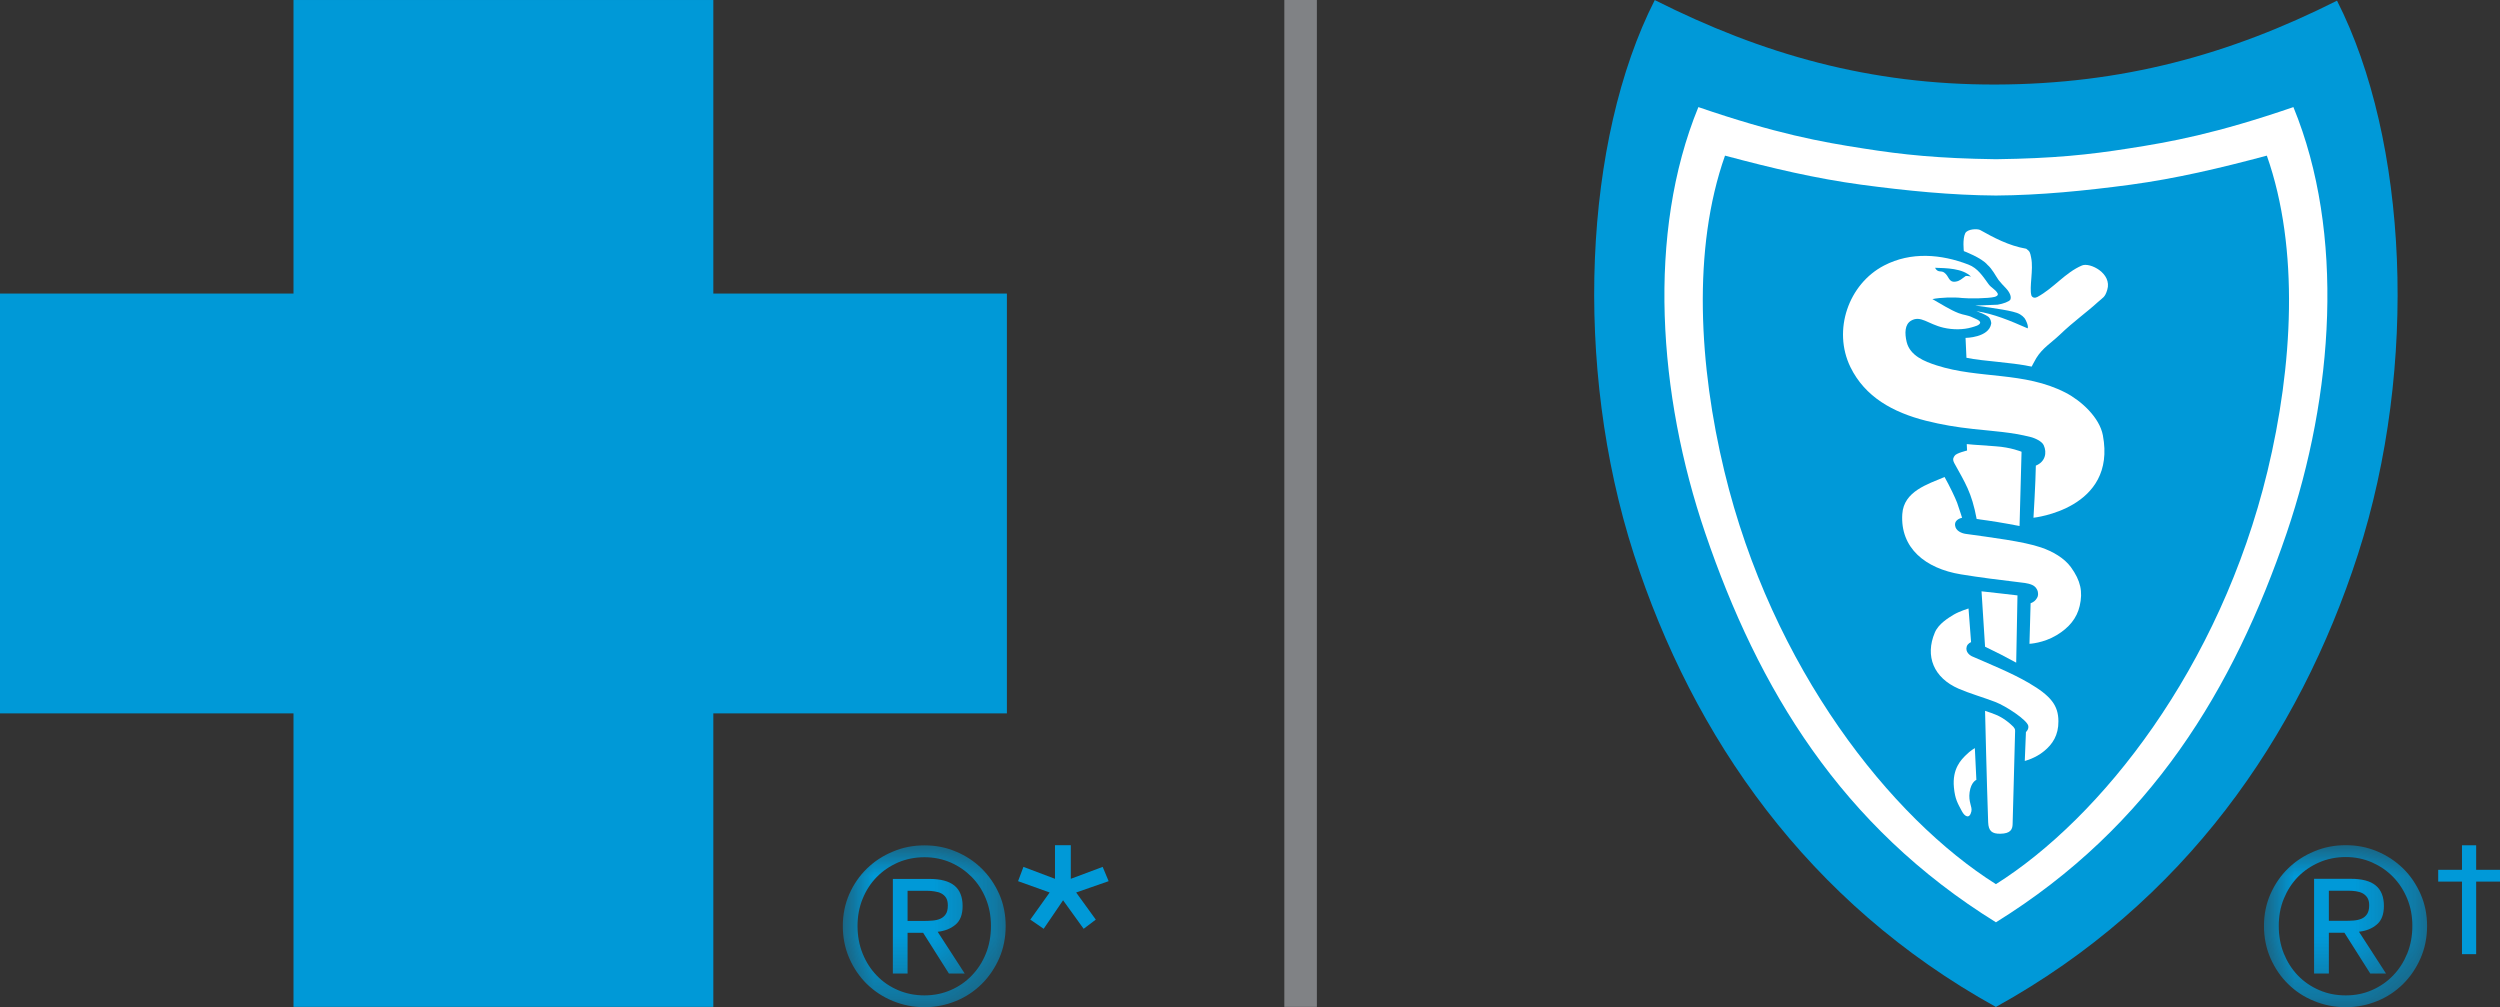 <?xml version="1.0" encoding="UTF-8"?>
<svg width="41.107px" height="16.56px" viewBox="0 0 41.107 16.56" version="1.1" xmlns="http://www.w3.org/2000/svg" xmlns:xlink="http://www.w3.org/1999/xlink">
    <rect x="0" y="0" width="41.107" height="16.56" fill="#333333" stroke="none"/>
    <title>Logo/Cross and Shield/Blue</title>
    <defs>
        <polygon id="path-1" points="7.10542736e-15 -1.77635684e-15 2.682 -1.77635684e-15 2.682 2.663 7.10542736e-15 2.663"></polygon>
        <polygon id="path-3" points="0 0 2.678 0 2.678 2.66 0 2.66"></polygon>
    </defs>
    <g id="Logo/Cross-and-Shield/Blue" stroke="none" stroke-width="1" fill="none" fill-rule="evenodd">
        <g id="Group-3" transform="translate(37.226, 13.897)">
            <mask id="mask-2" fill="white">
                <use xlink:href="#path-1"></use>
            </mask>
            <g id="Clip-2"></g>
            <path d="M1.32,1.244 C1.375,1.244 1.425,1.242 1.475,1.239 C1.523,1.235 1.567,1.225 1.605,1.209 C1.643,1.192 1.673,1.167 1.696,1.132 C1.718,1.098 1.73,1.05 1.73,0.987 C1.73,0.935 1.719,0.893 1.699,0.862 C1.679,0.832 1.653,0.808 1.621,0.791 C1.589,0.774 1.552,0.764 1.51,0.757 C1.469,0.752 1.428,0.749 1.387,0.749 L1.067,0.749 L1.067,1.244 L1.32,1.244 Z M1.427,0.553 C1.612,0.553 1.75,0.589 1.838,0.663 C1.927,0.736 1.972,0.848 1.972,0.998 C1.972,1.139 1.933,1.241 1.854,1.306 C1.776,1.372 1.678,1.411 1.562,1.423 L2.007,2.111 L1.748,2.111 L1.323,1.44 L1.067,1.44 L1.067,2.111 L0.824,2.111 L0.824,0.553 L1.427,0.553 Z M0.326,1.781 C0.383,1.92 0.46,2.041 0.558,2.143 C0.657,2.245 0.773,2.325 0.908,2.383 C1.043,2.442 1.188,2.47 1.345,2.47 C1.499,2.47 1.643,2.442 1.776,2.383 C1.909,2.325 2.025,2.245 2.123,2.143 C2.222,2.041 2.299,1.92 2.356,1.781 C2.412,1.641 2.44,1.49 2.44,1.327 C2.44,1.167 2.412,1.018 2.356,0.881 C2.299,0.743 2.222,0.623 2.123,0.522 C2.025,0.421 1.909,0.342 1.776,0.283 C1.643,0.225 1.499,0.195 1.345,0.195 C1.188,0.195 1.043,0.225 0.908,0.283 C0.773,0.342 0.657,0.421 0.558,0.522 C0.46,0.623 0.383,0.743 0.326,0.881 C0.27,1.018 0.243,1.167 0.243,1.327 C0.243,1.49 0.27,1.641 0.326,1.781 L0.326,1.781 Z M0.107,0.803 C0.179,0.641 0.275,0.5 0.398,0.381 C0.52,0.263 0.663,0.169 0.826,0.102 C0.989,0.033 1.162,-1.77635684e-15 1.345,-1.77635684e-15 C1.528,-1.77635684e-15 1.7,0.033 1.862,0.102 C2.023,0.169 2.164,0.263 2.286,0.381 C2.408,0.5 2.503,0.641 2.575,0.803 C2.646,0.964 2.682,1.139 2.682,1.327 C2.682,1.518 2.646,1.697 2.575,1.859 C2.503,2.022 2.408,2.164 2.286,2.284 C2.164,2.404 2.023,2.498 1.862,2.563 C1.7,2.63 1.528,2.664 1.345,2.664 C1.162,2.664 0.989,2.63 0.826,2.563 C0.663,2.498 0.52,2.404 0.398,2.284 C0.275,2.164 0.179,2.022 0.107,1.859 C0.036,1.697 7.10542736e-15,1.518 7.10542736e-15,1.327 C7.10542736e-15,1.139 0.036,0.964 0.107,0.803 L0.107,0.803 Z" id="Fill-1" fill="#0099D8" mask="url(#mask-2)"></path>
        </g>
        <polygon id="Fill-4" fill="#0099D8" points="40.482 13.899 40.482 14.302 40.091 14.302 40.091 14.496 40.482 14.496 40.482 15.689 40.715 15.689 40.715 14.496 41.107 14.496 41.107 14.302 40.715 14.302 40.715 13.899"></polygon>
        <g id="Group-29" transform="translate(26.213, 0.001)">
            <path d="M6.605,16.556 C9.708,14.841 11.587,12.113 12.557,9.118 C13.561,6.01 13.378,2.3 12.214,0.01 C10.442,0.902 8.677,1.383 6.605,1.389 C4.534,1.395 2.767,0.892 0.996,0 C-0.169,2.29 -0.35,6.01 0.654,9.118 C1.624,12.113 3.504,14.841 6.605,16.556" id="Fill-5" fill="#0099D8"></path>
            <path d="M6.603,15.166 C9.155,13.585 10.515,11.32 11.387,8.762 C12.159,6.491 12.349,3.834 11.497,1.76 C10.222,2.198 9.474,2.334 8.781,2.441 C8.134,2.543 7.555,2.604 6.609,2.617 L6.603,2.617 C5.655,2.604 5.077,2.543 4.431,2.441 C3.736,2.334 2.989,2.198 1.713,1.76 C0.862,3.834 1.051,6.491 1.825,8.762 C2.696,11.32 4.056,13.585 6.609,15.166 L6.603,15.166" id="Fill-7" fill="#FFFFFF"></path>
            <path d="M6.604,14.538 C8.33,13.452 10.288,10.988 11.071,7.746 C11.486,6.024 11.601,4.092 11.06,2.558 C10.288,2.765 9.565,2.935 8.819,3.036 C8.073,3.136 7.334,3.209 6.609,3.214 L6.603,3.214 C5.876,3.209 5.138,3.136 4.392,3.036 C3.645,2.935 2.924,2.765 2.151,2.558 C1.609,4.092 1.725,6.024 2.14,7.746 C2.922,10.988 4.881,13.452 6.607,14.538 L6.604,14.538" id="Fill-9" fill="#0099D8"></path>
            <path d="M4.766,4.365 C4.183,4.668 3.917,5.426 4.213,6.035 C4.454,6.527 4.912,6.779 5.454,6.917 C5.719,6.983 5.949,7.022 6.235,7.053 C6.565,7.089 6.857,7.104 7.177,7.185 C7.243,7.202 7.36,7.252 7.391,7.319 C7.449,7.444 7.416,7.593 7.262,7.655 C7.258,7.934 7.223,8.512 7.223,8.512 C7.223,8.512 8.594,8.369 8.364,7.156 C8.309,6.864 8.01,6.589 7.75,6.455 C7.07,6.105 6.327,6.232 5.631,6.007 C5.432,5.943 5.194,5.849 5.138,5.623 C5.104,5.479 5.105,5.334 5.21,5.272 C5.369,5.179 5.488,5.328 5.742,5.387 C5.903,5.425 6.076,5.42 6.202,5.383 C6.259,5.366 6.337,5.349 6.347,5.306 C6.347,5.263 6.255,5.236 6.222,5.219 C6.144,5.179 6.077,5.181 5.992,5.148 C5.852,5.094 5.702,4.996 5.561,4.917 C5.694,4.889 5.918,4.883 6.051,4.899 C6.157,4.911 6.485,4.907 6.583,4.881 C6.605,4.876 6.653,4.857 6.632,4.82 C6.595,4.756 6.529,4.732 6.486,4.673 C6.391,4.543 6.308,4.408 6.152,4.349 C5.706,4.178 5.21,4.134 4.766,4.365" id="Fill-11" fill="#FFFFFF"></path>
            <path d="M6.994,8.648 L7.027,7.427 C7.027,7.427 6.854,7.354 6.598,7.337 C6.265,7.316 6.126,7.301 6.126,7.301 L6.131,7.407 C6.131,7.407 5.951,7.45 5.927,7.493 C5.916,7.513 5.882,7.541 5.921,7.614 C6.099,7.939 6.206,8.091 6.289,8.533 C6.543,8.566 6.722,8.596 6.994,8.648" id="Fill-13" fill="#FFFFFF"></path>
            <path d="M5.066,8.451 C5.03,9.01 5.445,9.347 6.03,9.443 C6.353,9.496 6.656,9.533 6.988,9.573 C7.03,9.578 7.133,9.586 7.199,9.616 C7.258,9.641 7.288,9.693 7.295,9.73 C7.305,9.789 7.295,9.818 7.261,9.86 C7.225,9.905 7.176,9.917 7.176,9.917 L7.157,10.585 C7.157,10.585 7.384,10.575 7.602,10.444 C7.81,10.32 7.937,10.162 7.983,9.962 C8.037,9.73 8,9.548 7.838,9.324 C7.729,9.175 7.54,9.066 7.349,9.001 C7.06,8.901 6.516,8.835 6.106,8.777 C6.044,8.768 5.943,8.729 5.934,8.638 C5.922,8.534 6.049,8.513 6.049,8.513 C6.049,8.513 6.02,8.417 5.967,8.264 C5.934,8.179 5.852,8.005 5.761,7.842 C5.483,7.961 5.09,8.077 5.066,8.451" id="Fill-15" fill="#FFFFFF"></path>
            <path d="M6.96,9.789 L6.939,10.895 L6.681,10.758 L6.427,10.633 L6.369,9.722 C6.636,9.754 6.733,9.76 6.96,9.789" id="Fill-17" fill="#FFFFFF"></path>
            <path d="M5.601,10.4 C5.436,10.789 5.583,11.145 5.992,11.323 C6.166,11.399 6.41,11.47 6.595,11.541 C6.776,11.611 7.112,11.835 7.137,11.931 C7.151,11.991 7.099,12.036 7.099,12.036 L7.08,12.511 C7.08,12.511 7.254,12.469 7.398,12.349 C7.535,12.237 7.635,12.09 7.633,11.858 C7.632,11.6 7.513,11.443 7.147,11.229 C6.863,11.062 6.476,10.907 6.208,10.789 C6.186,10.778 6.096,10.724 6.126,10.628 C6.143,10.577 6.197,10.558 6.197,10.558 L6.155,10.004 C6.155,10.004 6.011,10.048 5.914,10.104 C5.825,10.158 5.661,10.256 5.601,10.4" id="Fill-19" fill="#FFFFFF"></path>
            <path d="M6.921,12.021 C6.923,11.982 6.91,11.976 6.893,11.95 C6.812,11.867 6.718,11.808 6.69,11.793 C6.606,11.743 6.427,11.687 6.427,11.687 C6.427,11.687 6.455,12.883 6.478,13.519 C6.483,13.663 6.541,13.711 6.68,13.708 C6.844,13.705 6.878,13.638 6.88,13.55 C6.883,13.347 6.912,12.485 6.921,12.021" id="Fill-21" fill="#FFFFFF"></path>
            <path d="M7.104,4.089 C7.165,4.134 7.167,4.147 7.185,4.237 C7.226,4.434 7.151,4.723 7.189,4.858 C7.209,4.902 7.254,4.9 7.287,4.882 C7.559,4.735 7.744,4.481 8.021,4.364 C8.151,4.309 8.52,4.494 8.436,4.765 C8.398,4.891 8.367,4.889 8.282,4.966 C8.111,5.124 7.88,5.287 7.656,5.503 C7.511,5.64 7.373,5.72 7.27,5.886 C7.247,5.924 7.193,6.027 7.193,6.027 C6.81,5.949 6.42,5.943 6.121,5.882 L6.106,5.555 C6.106,5.555 6.49,5.552 6.528,5.321 C6.531,5.308 6.522,5.239 6.478,5.205 C6.426,5.167 6.311,5.124 6.284,5.115 C6.574,5.161 6.83,5.268 7.127,5.398 C7.147,5.366 7.097,5.255 7.075,5.229 C7.035,5.183 6.987,5.148 6.883,5.124 C6.703,5.078 6.265,5.024 6.265,5.024 C6.265,5.024 6.423,5.018 6.634,5.009 C6.726,4.994 6.822,4.958 6.842,4.927 C6.864,4.878 6.835,4.809 6.77,4.738 C6.727,4.693 6.684,4.649 6.648,4.602 C6.604,4.541 6.547,4.423 6.466,4.353 C6.37,4.237 6.078,4.128 6.078,4.128 C6.078,4.128 6.054,3.93 6.101,3.834 C6.137,3.764 6.295,3.757 6.344,3.78 C6.563,3.902 6.81,4.038 7.104,4.089" id="Fill-23" fill="#FFFFFF"></path>
            <path d="M6.108,4.538 C6.05,4.579 6.011,4.619 5.948,4.629 C5.823,4.65 5.84,4.54 5.754,4.48 C5.702,4.443 5.651,4.49 5.604,4.402 C5.787,4.408 6.061,4.409 6.197,4.549 C6.18,4.54 6.115,4.533 6.108,4.538" id="Fill-25" fill="#0099D8"></path>
            <path d="M6.112,12.415 C6.04,12.486 5.884,12.635 5.915,12.948 C5.934,13.144 5.977,13.206 6.045,13.336 C6.094,13.43 6.173,13.469 6.202,13.341 C6.22,13.261 6.15,13.19 6.173,13.024 C6.197,12.856 6.284,12.822 6.284,12.822 L6.259,12.3 C6.259,12.3 6.187,12.339 6.112,12.415" id="Fill-27" fill="#FFFFFF"></path>
        </g>
        <polygon id="Fill-30" fill="#808285" points="21.118 16.556 21.653 16.556 21.653 -2.55795385e-13 21.118 -2.55795385e-13"></polygon>
        <g id="Group-33" transform="translate(13.858, 13.9)">
            <mask id="mask-4" fill="white">
                <use xlink:href="#path-3"></use>
            </mask>
            <g id="Clip-32"></g>
            <path d="M1.318,1.243 C1.373,1.243 1.424,1.241 1.473,1.237 C1.522,1.233 1.565,1.224 1.603,1.207 C1.641,1.19 1.671,1.165 1.694,1.13 C1.716,1.097 1.727,1.049 1.727,0.986 C1.727,0.934 1.717,0.892 1.697,0.861 C1.677,0.83 1.651,0.807 1.619,0.79 C1.587,0.773 1.55,0.763 1.508,0.757 C1.467,0.75 1.426,0.747 1.385,0.747 L1.065,0.747 L1.065,1.243 L1.318,1.243 Z M1.425,0.552 C1.61,0.552 1.747,0.589 1.836,0.662 C1.925,0.735 1.97,0.848 1.97,0.997 C1.97,1.138 1.931,1.24 1.852,1.305 C1.774,1.37 1.676,1.409 1.56,1.421 L2.005,2.108 L1.745,2.108 L1.321,1.438 L1.065,1.438 L1.065,2.108 L0.823,2.108 L0.823,0.552 L1.425,0.552 Z M0.326,1.779 C0.382,1.918 0.459,2.038 0.558,2.14 C0.656,2.243 0.773,2.323 0.907,2.38 C1.041,2.438 1.187,2.467 1.343,2.467 C1.497,2.467 1.641,2.438 1.774,2.38 C1.907,2.323 2.022,2.243 2.121,2.14 C2.22,2.038 2.297,1.918 2.353,1.779 C2.409,1.64 2.436,1.488 2.436,1.325 C2.436,1.165 2.409,1.017 2.353,0.879 C2.297,0.741 2.22,0.622 2.121,0.521 C2.022,0.421 1.907,0.341 1.774,0.282 C1.641,0.225 1.497,0.195 1.343,0.195 C1.187,0.195 1.041,0.225 0.907,0.282 C0.773,0.341 0.656,0.421 0.558,0.521 C0.459,0.622 0.382,0.741 0.326,0.879 C0.27,1.017 0.242,1.165 0.242,1.325 C0.242,1.488 0.27,1.64 0.326,1.779 L0.326,1.779 Z M0.107,0.801 C0.178,0.64 0.275,0.5 0.397,0.381 C0.52,0.262 0.662,0.169 0.825,0.102 C0.987,0.033 1.16,0 1.343,0 C1.526,0 1.698,0.033 1.859,0.102 C2.021,0.169 2.162,0.262 2.283,0.381 C2.404,0.5 2.5,0.64 2.572,0.801 C2.643,0.962 2.678,1.138 2.678,1.325 C2.678,1.517 2.643,1.694 2.572,1.857 C2.5,2.019 2.404,2.161 2.283,2.281 C2.162,2.4 2.021,2.494 1.859,2.56 C1.698,2.626 1.526,2.661 1.343,2.661 C1.16,2.661 0.987,2.626 0.825,2.56 C0.662,2.494 0.52,2.4 0.397,2.281 C0.275,2.161 0.178,2.019 0.107,1.857 C0.036,1.694 0,1.517 0,1.325 C0,1.138 0.036,0.962 0.107,0.801 L0.107,0.801 Z" id="Fill-31" fill="#0099D7" mask="url(#mask-4)"></path>
        </g>
        <polygon id="Fill-34" fill="#0099D7" points="18.131 14.254 18.229 14.489 17.695 14.675 18.018 15.121 17.818 15.272 17.48 14.803 17.161 15.272 16.941 15.121 17.259 14.675 16.74 14.489 16.828 14.254 17.347 14.45 17.347 13.897 17.607 13.897 17.607 14.45"></polygon>
        <polygon id="Fill-35" fill="#0099D7" points="4.826 9.99999997e-05 4.826 4.827 -3.73034936e-14 4.827 -3.73034936e-14 11.73 4.826 11.73 4.826 16.556 11.729 16.556 11.729 11.73 16.556 11.73 16.556 4.827 11.729 4.827 11.729 9.99999997e-05"></polygon>
    </g>
</svg>